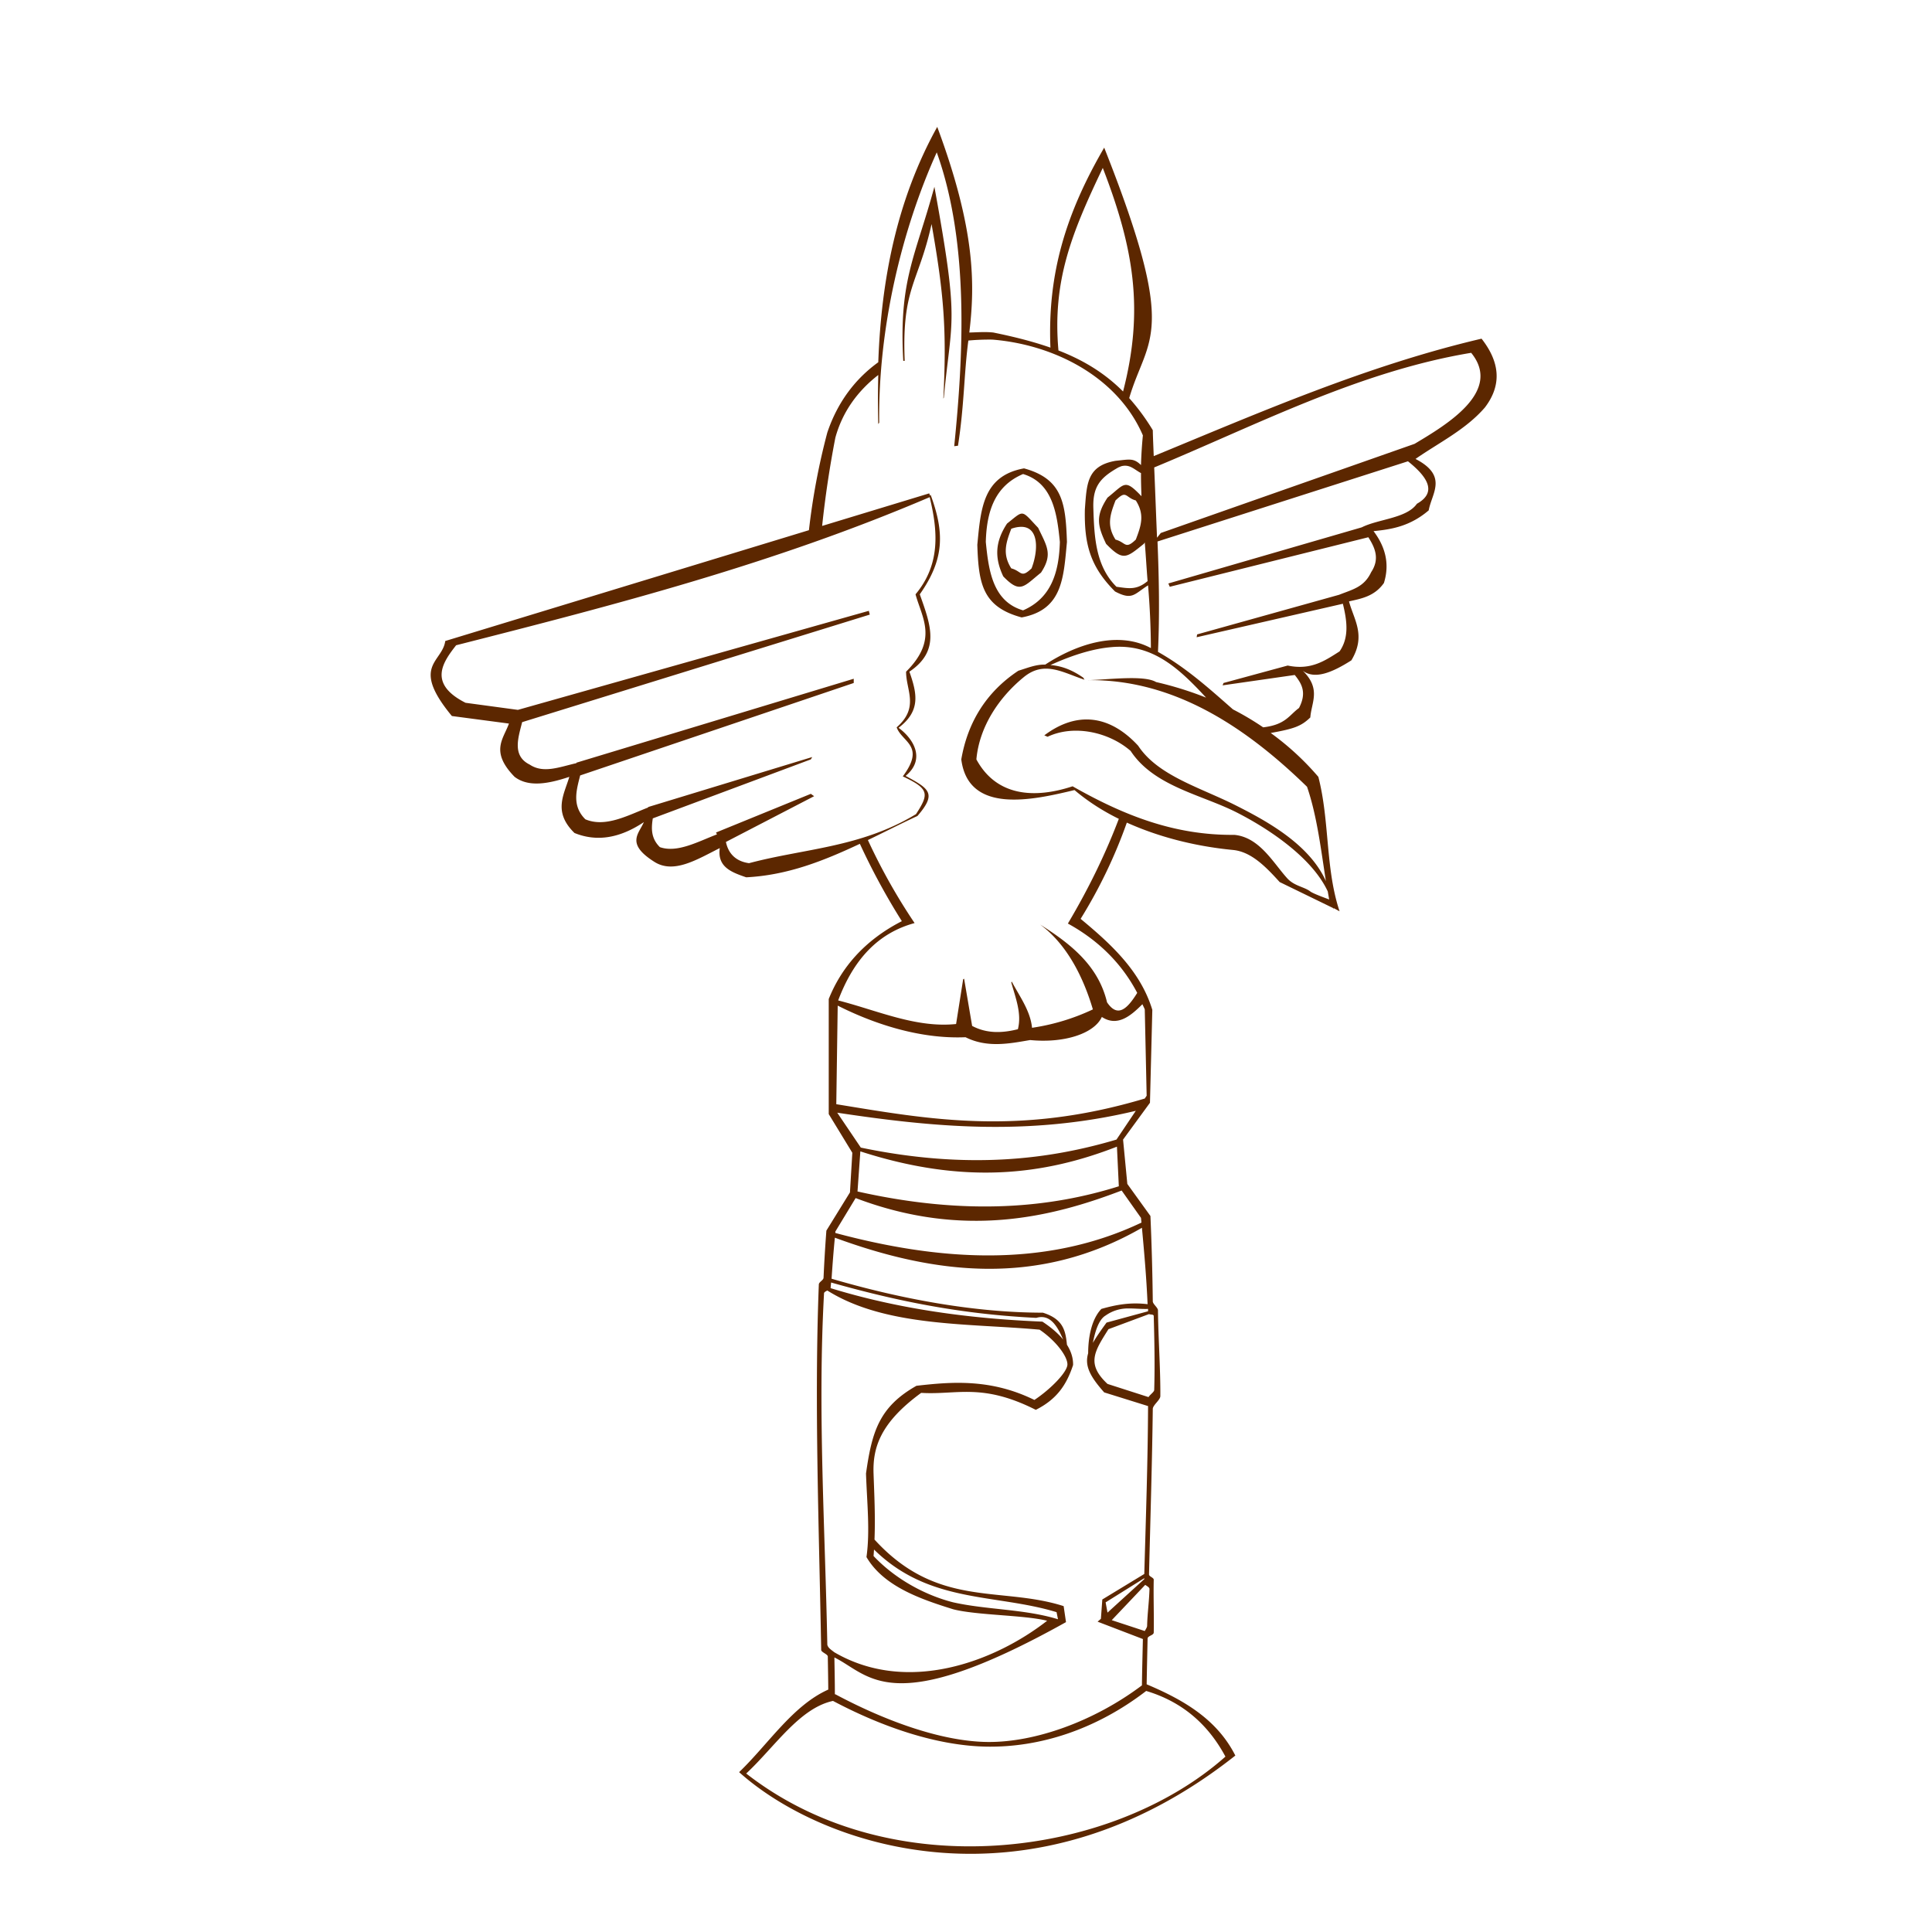 <svg xmlns="http://www.w3.org/2000/svg" viewBox="0 0 128 128" version="1.0"><path d="M62.094 8.406c-2.7 4.87-3.711 10.176-3.906 15.594-1.5 1.084-2.686 2.608-3.376 4.656a44.867 44.867 0 00-1.218 6.47L29.5 42.468c-.197 1.436-2.322 1.632.438 4.97l3.781.5c-.359 1.014-1.27 1.846.375 3.53.926.704 2.231.463 3.625 0-.349 1.181-1.101 2.313.343 3.72 1.532.623 3.063.304 4.594-.72-.317.765-1.224 1.413.688 2.625 1.286.827 2.83-.147 4.344-.906-.179 1.255.777 1.603 1.75 1.937 2.734-.139 5.101-1.079 7.531-2.219a45.03 45.03 0 002.781 5.125c-2.471 1.267-4.013 3.076-4.844 5.157v7.624l1.563 2.563L56.312 79l-1.562 2.531a101.827 101.827 0 00-.188 3.125c-.006.16-.306.28-.312.438-.308 7.8.015 16.146.156 24.216.003.16.435.28.438.44.011.73.026 1.46.031 2.19-2.353 1.05-3.961 3.6-5.906 5.47 5.61 5.03 19.363 9.58 32.875-1.1-1.2-2.37-3.36-3.66-5.875-4.72.017-1.01.04-2.01.062-3.03.004-.19.402-.21.407-.4.024-1.09-.027-2.41 0-3.5.003-.14-.316-.21-.313-.35.092-3.76.208-7.502.25-10.966.003-.25.498-.594.5-.844.016-1.746-.141-3.926-.156-5.688-.002-.176-.342-.416-.344-.593a174.665 174.665 0 00-.156-5.657l-1.531-2.124-.282-2.938 1.782-2.438.156-6.156c-.785-2.576-2.735-4.36-4.75-6.03a32.865 32.865 0 003.062-6.376c2.043.923 4.451 1.564 7.032 1.812 1.201.116 2.159 1.094 3.093 2.126l3.531 1.718c.006.032.027.062.032.094v-.094l.406.22c-.948-2.845-.648-5.969-1.406-8.907a18.072 18.072 0 00-3.156-2.907c1.525-.278 2.009-.433 2.624-1.03.07-.993.732-1.886-.5-3.094.797.6 1.955.116 3.219-.688.994-1.65.165-2.694-.156-3.906.843-.189 1.698-.344 2.313-1.219.396-1.27.093-2.402-.688-3.437 1.219-.114 2.438-.333 3.656-1.376.197-1.13 1.305-2.275-.875-3.406 1.567-1.09 3.326-1.94 4.594-3.406 1.164-1.52.973-3.042-.219-4.562-7.519 1.761-14.605 4.844-21.718 7.781-.022-.574-.05-1.15-.063-1.719a14.238 14.238 0 00-1.563-2.125c1.232-4.164 3.318-4.028-1.656-16.594-2.515 4.327-3.764 8.311-3.562 13.25-1.155-.404-2.406-.72-3.782-1-.531-.059-1.062-.013-1.593 0 .384-3.197.403-6.829-2.125-13.625zm-.032 1.688c2.174 6.055 1.757 13.566 1.157 19.468l.25-.031c.42-2.699.394-4.759.687-6.969a14.974 14.974 0 011.594-.062c4.021.324 8.274 2.422 9.969 6.344a28.409 28.409 0 00-.125 1.968c-.504-.487-.767-.372-1.688-.281-1.904.336-1.904 1.524-2.031 3.219-.047 2.303.354 3.793 2 5.438 1.155.607 1.271.168 2.187-.407a52.83 52.83 0 01.188 4.157c-2.243-1.2-5.023-.202-7 1.093-.626-.016-1.196.229-1.781.407-2.127 1.408-3.361 3.425-3.781 5.874.47 3.693 4.832 2.669 7.5 2.032.839.71 1.813 1.354 2.937 1.906-.809 2.133-1.885 4.425-3.375 6.938 2.029 1.113 3.577 2.655 4.594 4.593-.669 1.082-1.303 1.663-2 .625-.582-2.441-2.413-3.875-4.438-5.156 1.751 1.287 2.852 3.433 3.5 5.625a14.272 14.272 0 01-4.031 1.219c-.112-1.135-.831-2.089-1.344-3.063l-.031.063c.289 1.031.703 2.062.438 3.094-.982.246-2.024.317-3.032-.219l-.531-3.125-.063.031-.468 2.969c-2.652.275-5.174-.885-7.813-1.563 1.028-2.73 2.651-4.469 5.063-5.125a39.447 39.447 0 01-3.094-5.5c1.014-.484 2.207-1.097 3.281-1.594 1.316-1.515.762-1.81-.781-2.656 1.339-1.106.535-2.456-.469-3.187 1.483-1.122 1.226-2.275.719-3.719 2.07-1.39 1.405-3.102.688-5.125 1.647-2.342 1.633-4.101.718-6.594l-.031.063-.063-.156-7.093 2.156A68.2 68.2 0 0155.344 29c.485-1.772 1.527-3.134 2.844-4.156a64.025 64.025 0 000 3.25L58.25 28c-.075-6.25 1.49-12.762 3.812-17.906zm11 1.031c2.055 5.314 2.747 9.394 1.344 14.813-1.246-1.251-2.67-2.094-4.281-2.719-.405-4.61.859-7.74 2.937-12.094zm-11.156 1.25c-1.279 4.699-2.359 6.175-2.062 11.531h.094c-.195-4.869.901-5.094 1.781-9.062.823 4.67 1.008 7.01.781 11.562l.031-.062c.513-5.416 1.057-4.769-.625-13.969zm35.563 11c2.096 2.57-1.661 4.782-3.75 6.031l-16.813 5.906-.25.313c-.066-1.565-.122-3.126-.187-4.656 6.752-2.797 13.582-6.364 21-7.594zm-4.188 7.187c1.248.996 1.983 2.037.594 2.813-.684.974-2.554 1.007-3.656 1.563l-12.813 3.718.094.219 13.156-3.281c.45.704.767 1.437.188 2.312-.468.996-1.23 1.145-2.125 1.5l-9.407 2.625-.031.188L88.969 40c.272 1.118.431 2.223-.219 3.156-.981.624-1.895 1.263-3.438.938l-4.25 1.156-.062.156 4.781-.687c.435.547.828 1.139.281 2.187-.654.477-.883 1.109-2.374 1.282a19.007 19.007 0 00-2-1.188c-1.506-1.32-3.062-2.74-4.969-3.812.114-2.476.068-4.906-.031-7.313l16.593-5.313zm-18.937.313c.532-.108.8.229 1.25.469-.003.52.013 1.019.031 1.531-1.13-1.185-1.096-.818-2.25.094-.799 1.216-.673 1.839-.094 3.062 1.136 1.176 1.349.922 2.5 0 .023-.034.042-.06.063-.093.07.849.117 1.705.187 2.562-.732.609-1.25.486-2.062.375-1.39-1.378-1.472-3.325-1.531-5.187-.054-1.446.448-2.037 1.656-2.719.094-.037.17-.078.25-.094zm-6.5.156c-2.724.492-2.865 2.677-3.094 5.063.084 2.568.336 4.111 2.938 4.812 2.715-.5 2.773-2.624 3-5-.087-2.536-.274-4.175-2.844-4.875zm-.063.375c1.985.597 2.254 2.662 2.438 4.5-.057 2.021-.579 3.728-2.438 4.532-2.021-.591-2.283-2.669-2.469-4.532.055-2.032.599-3.707 2.469-4.5zm6.688 1.375c.218-.003.353.262.781.375.598.937.36 1.654 0 2.594-.715.689-.653.181-1.344 0-.598-.937-.36-1.654 0-2.594.271-.259.432-.373.563-.375zm-12.875.157c.532 2.207.74 4.432-.938 6.437.429 1.569 1.516 2.997-.625 5.125-.007 1.223.892 2.365-.625 3.688.358.996 1.934 1.206.406 3.25 1.776.828 1.733 1.175.876 2.5-3.659 2.22-7.407 2.275-11.063 3.25-.894-.124-1.374-.654-1.531-1.407l5.844-3.031-.219-.156-6.281 2.562.062.125c-1.225.462-2.624 1.249-3.781.844-.604-.589-.571-1.265-.469-1.906l10.469-3.907.093-.156-10.874 3.313v.031c-1.356.526-2.829 1.342-4.157.781-.906-.9-.591-1.932-.343-2.906l18.124-6.125v-.281l-18.374 5.562v.031c-1.106.245-2.179.706-3.094.094-1.182-.582-.758-1.785-.5-2.812l23.031-7.125-.063-.25-23.25 6.562-3.468-.469c-2.554-1.289-1.451-2.748-.625-3.812 10.566-2.686 21.026-5.389 31.375-9.812zm6.156 1.093c-.23-.032-.454.201-1.031.657-.8 1.215-.83 2.276-.25 3.5 1.136 1.175 1.348.671 2.5-.25.799-1.216.392-1.746-.188-2.969-.565-.593-.801-.906-1.031-.938zm-.156.875c1.238-.064 1.217 1.532.75 2.75-.715.689-.654.182-1.344 0-.598-.937-.36-1.685 0-2.625.231-.082.417-.116.594-.125zm6.031 7.969c2.744-.259 4.538 1.459 6.281 3.344a22.935 22.935 0 00-3.312-1.031c-.801-.48-3.205-.154-4.532-.126 5.732-.075 10.51 3.143 14.532 7.063.662 1.921.926 4.186 1.25 6.25-1.097-2.442-3.911-3.974-5.938-5-2.376-1.203-5.188-1.972-6.5-3.969-1.895-2.051-4.067-2.3-6.218-.687l.218.093c1.748-.827 4.067-.31 5.5.938 1.541 2.346 4.692 2.894 7 4.062 1.983 1.004 4.98 2.923 6.063 5.25.03.178.061.359.093.532-.169-.068-1.059-.384-1.25-.532-.404-.312-1.06-.354-1.531-.874-.941-1.041-1.838-2.716-3.5-2.876-3.939.037-7.278-1.263-10.719-3.218-2.495.824-5.038.689-6.374-1.782.195-2.181 1.514-4.119 3.124-5.437 1.37-1.137 2.603-.314 4.032.156.021 0-.084-.124-.063-.125-.737-.516-1.434-.789-2.187-.844 1.588-.721 2.914-1.092 4.031-1.187zm2.063 23.656c.049.114.11.228.156.344l.125 5.719-.125.187c-8.355 2.499-14.359 1.367-20.438.375l.094-6.531c2.256 1.138 5.334 2.227 8.469 2.094 1.457.73 2.951.411 4.281.187 2.27.223 4.252-.435 4.75-1.531 1.057.697 1.963-.124 2.688-.844zm-.438 7.063L73.969 75.5c-4.336 1.288-9.768 2.029-16.938.531l-1.562-2.312c6.263.942 12.634 1.583 19.781-.125zM74 75.969l.125 2.625c-4.393 1.384-9.977 1.996-17.313.344L57 76.281c6.848 2.216 12.145 1.585 17-.312zm.312 2.906l1.282 1.813.031.312c-6.504 3.096-13.625 2.473-20.281.688.003-.032-.004-.063 0-.094l1.344-2.219c7.162 2.719 13.016 1.264 17.624-.5zm1.344 2.469c.16 1.722.3 3.336.375 5.062-1.169-.139-2.096.04-3.062.313-.654.68-.877 1.9-.875 2.937-.231.789.062 1.472 1.062 2.594l2.906.906c-.016 3.705-.146 7.424-.25 11.124l-2.781 1.69-.093 1.28-.219.19 3 1.15c-.022 1.03-.051 2.04-.063 3.07-3.179 2.39-7.102 3.79-10.25 3.75-3.12-.04-6.879-1.46-10.062-3.16h-.032c.001-.82-.019-1.62-.031-2.44 2.343 1.15 3.684 4.17 15.344-2.34l-.156-1.06c-4.18-1.34-8.352.17-12.531-4.41.061-1.54-.017-3.04-.063-4.375-.059-1.711.444-3.364 3.156-5.344 2.366.147 4.024-.678 7.594 1.125 1.35-.681 2.022-1.605 2.469-2.968.012-.468-.136-.919-.406-1.344-.094-.892-.214-1.694-1.594-2.125-4.549-.004-9.399-.904-14-2.25.06-.904.128-1.811.218-2.719 6.615 2.434 13.51 3.28 20.344-.656zm-20.594 3.625c4.283 1.21 8.548 2.099 13.594 2.343.909-.267 1.382.517 1.782 1.438-.344-.42-.805-.811-1.376-1.188-4.761-.195-9.456-.813-14.031-2.218.004-.125.021-.25.031-.375zm-.25.531c3.869 2.43 9.393 2.165 14.063 2.594 1.092.74 1.857 1.781 1.844 2.312-.013.507-1.124 1.64-2.188 2.344-2.875-1.411-5.452-1.21-7.812-.938-2.484 1.4-2.956 3.07-3.344 5.813.068 1.98.274 3.815.031 5.535 1.14 1.95 3.601 2.79 5.75 3.46 1.558.4 4.725.38 6.219.76-3.488 2.72-9.268 4.9-14.094 2.09-.277-.21-.422-.31-.469-.5-.145-7.7-.647-15.499-.218-23.282.004-.08.106-.13.218-.188zm19.938 1.188c.444-.004.876.046 1.312.031.002.054-.001.102 0 .156l-2.75.75c-.382.523-.686.962-.906 1.344.144-.736.381-1.542.844-1.813a2.543 2.543 0 011.5-.468zm1.375.374c.103.047.309.004.313.126.041 1.487.083 3.22.031 4.906-.004.128-.298.323-.375.468l-2.719-.874c-1.424-1.333-.86-2.157.063-3.626l2.687-1zM57.906 102.66c3.663 3.6 8.038 2.91 12.094 4.15l.094.47c-2.208-.68-4.698-.62-6.938-1.12-1.897-.48-3.868-1.57-5.281-3.07.013-.14.021-.29.031-.43zm17.906 1.9v.06l-2.437 2.22-.125-.68 2.562-1.6zm.063.44c.101.08.285.16.281.28-.022.83-.137 1.61-.156 2.44-.002.09-.083.21-.156.34l-2.188-.72 2.219-2.34zm.063 7.03c2.347.7 4.082 2.17 5.25 4.35-7.545 6.7-22.137 8.62-31.75 1.12 1.881-1.75 3.523-4.33 5.75-4.81 3.285 1.74 6.926 2.99 10.25 3.03 3.415.04 7.116-1.09 10.5-3.69z" fill-rule="evenodd" fill="#5c2700"/></svg>